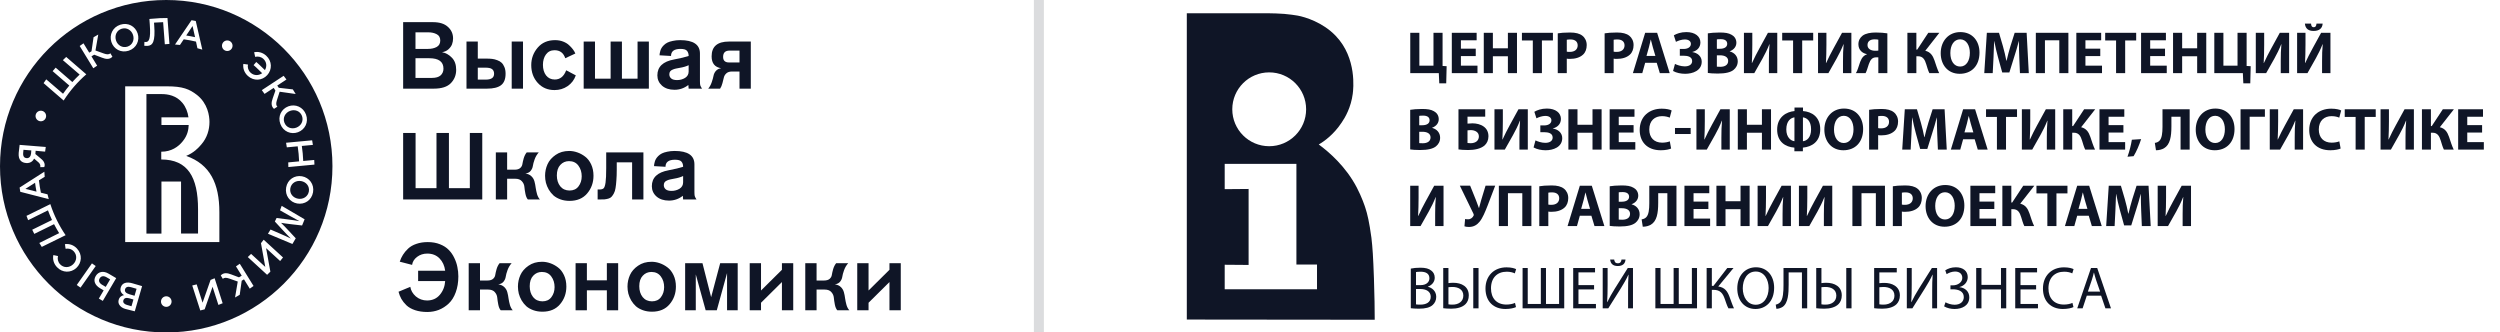 <?xml version="1.0" encoding="UTF-8"?> <svg xmlns="http://www.w3.org/2000/svg" width="376" height="50" viewBox="0 0 376 50" fill="none"> <path d="M18.808 43.51C18.911 43.156 19.241 43.057 19.699 43.19L20.539 43.434L20.235 44.48L19.444 44.251C18.916 44.097 18.715 43.832 18.808 43.51Z" fill="#0F1526"></path> <path d="M18.554 45.18C18.658 44.82 18.996 44.735 19.427 44.86L20.07 45.047L19.775 46.061L19.083 45.86C18.653 45.735 18.467 45.48 18.554 45.18Z" fill="#0F1526"></path> <path d="M15.38 42.842C14.925 42.575 14.778 42.231 14.985 41.879C15.213 41.493 15.59 41.445 16.035 41.707L16.564 42.017L15.899 43.148L15.38 42.842Z" fill="#0F1526"></path> <path d="M3.483 23.004C3.437 23.57 3.689 23.761 4 23.787C4.407 23.82 4.64 23.48 4.673 23.078L4.709 22.626L3.533 22.53L3.524 22.604C3.507 22.758 3.492 22.892 3.483 23.004Z" fill="#0F1526"></path> <path d="M5.488 28.823L3.825 28.407L5.273 27.485C5.301 27.71 5.333 27.934 5.369 28.157C5.404 28.379 5.445 28.601 5.488 28.823Z" fill="#0F1526"></path> <path d="M44.563 19.199C45.286 18.93 45.692 18.18 45.417 17.44C45.142 16.701 44.36 16.404 43.626 16.677C42.902 16.945 42.496 17.695 42.771 18.435C43.046 19.175 43.828 19.471 44.563 19.199Z" fill="#0F1526"></path> <path d="M46.451 28.799C46.314 29.576 45.585 30.018 44.825 29.884C44.053 29.748 43.528 29.096 43.666 28.319C43.802 27.542 44.532 27.1 45.292 27.234C46.063 27.37 46.588 28.022 46.451 28.799Z" fill="#0F1526"></path> <path d="M18.285 4.328C19.036 4.084 19.768 4.52 20.007 5.255C20.249 6 19.92 6.769 19.17 7.013C18.419 7.257 17.687 6.82 17.448 6.086C17.206 5.341 17.535 4.572 18.285 4.328Z" fill="#0F1526"></path> <path d="M28.006 5.339L28.96 3.916L29.338 5.589C29.117 5.54 28.895 5.494 28.673 5.453C28.452 5.411 28.229 5.373 28.006 5.339Z" fill="#0F1526"></path> <path d="M27.23 35.121H29.785V31.477C29.785 26.632 28.235 23.986 24.252 23.986V22.816C24.262 22.816 24.269 22.816 24.279 22.816C25.769 22.816 26.825 22.07 27.467 21.267C28.197 20.381 28.35 19.546 28.381 18.8H24.281V17.645H28.345C28.241 16.864 27.943 16.086 27.458 15.5C26.527 14.344 25.21 14.151 24.342 14.151L22.023 14.15V35.129H24.281V27.3H27.23V35.121Z" fill="#0F1526"></path> <path fill-rule="evenodd" clip-rule="evenodd" d="M0 25C0 11.193 11.193 0 25 0C38.807 0 50 11.193 50 25C50 38.807 38.807 50 25 50C11.193 50 0 38.807 0 25ZM18.816 46.453L20.27 46.822L21.371 43.031L19.878 42.597C19.027 42.35 18.359 42.552 18.162 43.234C18.008 43.763 18.244 44.109 18.647 44.391C18.321 44.456 17.988 44.625 17.855 45.083C17.777 45.35 17.804 45.583 17.924 45.801C18.079 46.082 18.38 46.326 18.816 46.453ZM16.342 41.163C15.55 40.696 14.797 40.833 14.391 41.523C13.985 42.213 14.28 42.9 15.047 43.352L15.591 43.671L14.865 44.904L15.462 45.255L17.477 41.831L16.342 41.163ZM13.83 39.612L11.545 42.862L12.111 43.261L14.396 40.01L13.83 39.612ZM6.785 22.807L5.36 22.678L5.32 23.165L6.253 23.947C6.717 24.338 6.804 24.806 6.653 25.13L6.051 25.142C6.132 24.926 6.006 24.61 5.82 24.447L5.128 23.85C4.988 24.169 4.613 24.577 3.934 24.521C3.25 24.466 2.724 24.072 2.812 22.991C2.821 22.878 2.915 22.009 2.953 21.788L6.883 22.104L6.785 22.807ZM11.103 37.814C10.763 37.447 10.304 37.323 9.866 37.416L9.764 36.72C10.399 36.627 11.073 36.838 11.581 37.386C12.41 38.282 12.309 39.535 11.481 40.303C10.66 41.062 9.387 41.065 8.558 40.17C8.063 39.635 7.899 38.973 8.024 38.362L8.722 38.51C8.615 38.931 8.707 39.387 9.036 39.742C9.572 40.321 10.409 40.297 10.983 39.765C11.55 39.241 11.639 38.393 11.103 37.814ZM2.949 28.208L3.051 28.847L7.333 29.948L7.147 29.227L6.154 28.981L6.152 28.981C6.088 28.675 6.031 28.366 5.981 28.058C5.932 27.75 5.889 27.438 5.855 27.127L5.856 27.126L6.722 26.591L6.67 25.826L2.949 28.208ZM7.821 33.088C7.599 32.613 7.396 32.129 7.213 31.636L4.228 33.114C4.144 32.898 4.063 32.681 3.985 32.462L7.571 30.7C8.112 32.361 8.882 33.928 9.868 35.373L6.282 37.134C6.155 36.938 6.032 36.742 5.913 36.543L8.895 35.063C8.621 34.623 8.366 34.173 8.13 33.714L5.154 35.177C5.048 34.969 4.945 34.761 4.846 34.55L7.821 33.088ZM43.371 15.99C44.419 15.601 45.597 16.084 46.023 17.227C46.447 18.372 45.877 19.492 44.818 19.885C43.769 20.274 42.591 19.792 42.166 18.648C41.741 17.504 42.312 16.384 43.371 15.99ZM47.081 28.922C47.293 27.72 46.52 26.707 45.419 26.513C44.307 26.317 43.248 26.994 43.036 28.196C42.824 29.398 43.596 30.41 44.697 30.605C45.81 30.801 46.869 30.123 47.081 28.922ZM41.644 15.086L42.059 13.795L44.47 14.137L44.042 13.444L41.923 13.204L41.701 12.866L43.082 11.96L42.661 11.401L39.378 13.557L39.788 14.123L41.16 13.222L41.423 13.623L41.014 14.8C40.796 15.398 40.742 15.977 41.213 16.374L41.721 16.041C41.501 15.852 41.501 15.54 41.644 15.086ZM35.757 42.344L34.477 41.894C34.027 41.739 33.716 41.732 33.521 41.946L33.201 41.429C33.611 40.969 34.188 41.039 34.78 41.273L35.946 41.713L36.354 41.461L35.49 40.064L36.066 39.669L38.134 43.009L37.564 43.415L36.695 42.011L36.351 42.223L36.055 44.335L35.351 44.744L35.757 42.344ZM42.566 38.723L42.133 39.259L40.021 37.318L40.664 40.858L40.174 41.331L37.267 38.661L37.766 38.187L39.898 40.145L39.25 36.572L39.658 36.053L42.566 38.723ZM32.847 45.86L33.488 45.609L32.28 41.85L31.669 42.099L30.466 45.526L29.581 42.77L28.913 42.936L30.12 46.693L30.78 46.525L31.97 43.129L32.847 45.86ZM42.183 35.167L42.242 35.193C42.702 35.393 43.241 35.627 43.706 35.863L43.714 35.846C43.34 35.508 41.337 33.316 41.337 33.316L41.597 32.788C41.597 32.788 44.498 33.136 44.994 33.255L44.999 33.243C44.541 32.996 43.985 32.693 43.511 32.425L42.116 31.631L42.366 30.957L45.814 32.982L45.434 33.912C45.434 33.912 42.743 33.619 42.298 33.518L42.29 33.535C42.627 33.827 44.481 35.841 44.481 35.841L43.979 36.695L40.299 35.153L40.689 34.521L42.183 35.167ZM45.615 24.212L47.259 24.058L47.293 24.756L43.369 25.124L43.351 24.424L44.971 24.273L44.986 24.271C44.972 23.892 44.947 23.512 44.912 23.136C44.877 22.759 44.831 22.381 44.774 22.007L44.758 22.008L43.137 22.16L43.026 21.469L46.947 21.102L47.059 21.793L45.403 21.948L45.393 21.949C45.449 22.323 45.495 22.702 45.53 23.078C45.565 23.454 45.59 23.834 45.605 24.213L45.615 24.212ZM40.035 8.374C39.496 7.883 38.832 7.726 38.223 7.857L38.377 8.554C38.797 8.442 39.254 8.531 39.612 8.856C40.114 9.312 40.171 9.995 39.843 10.546C39.549 10.246 39.246 9.953 38.936 9.671C38.806 9.554 38.675 9.437 38.543 9.323L38.138 9.793C38.265 9.903 38.393 10.017 38.519 10.13C38.829 10.413 39.133 10.707 39.426 11.008C38.91 11.389 38.208 11.399 37.703 10.941C37.333 10.604 37.205 10.146 37.293 9.708L36.597 9.611C36.509 10.247 36.726 10.92 37.28 11.423C38.183 12.243 39.435 12.131 40.195 11.295C40.947 10.468 40.938 9.194 40.035 8.374ZM18.098 3.715C16.937 4.092 16.406 5.249 16.752 6.313C17.101 7.387 18.196 8.003 19.357 7.626C20.518 7.249 21.049 6.092 20.703 5.028C20.354 3.954 19.258 3.337 18.098 3.715ZM15.635 8.052L14.358 7.595L14.778 5.197L14.071 5.602L13.763 7.712L13.419 7.923L12.557 6.513L11.985 6.916L14.033 10.267L14.612 9.876L13.756 8.475L14.165 8.225L15.329 8.671C15.919 8.909 16.496 8.982 16.908 8.524L16.592 8.006C16.396 8.219 16.084 8.21 15.635 8.052ZM10.879 12.341C11.23 11.951 11.596 11.575 11.978 11.215L9.452 9.044C9.618 8.882 9.786 8.723 9.958 8.566L12.98 11.179C11.662 12.325 10.52 13.646 9.575 15.118L6.553 12.504C6.684 12.312 6.817 12.121 6.953 11.933L9.48 14.101C9.777 13.677 10.092 13.267 10.423 12.87L7.915 10.701C8.064 10.523 8.216 10.347 8.371 10.173L10.879 12.341ZM29.443 3.158L28.807 3.038L26.323 6.695L27.066 6.764L27.632 5.913L27.633 5.912C27.942 5.955 28.253 6.005 28.559 6.062C28.866 6.12 29.174 6.186 29.479 6.258L29.479 6.26L29.69 7.255L30.427 7.465L29.443 3.158ZM22.566 2.843L24.061 2.73C24.437 2.714 24.813 2.706 25.188 2.709L25.484 6.606L24.788 6.659L24.535 3.335C24.143 3.343 23.751 3.363 23.361 3.392C23.308 3.396 23.254 3.401 23.2 3.406L23.162 3.409L23.192 3.786C23.383 6.305 22.963 6.843 22.182 6.903C22.03 6.915 21.806 6.897 21.697 6.877L21.721 6.3C21.773 6.314 21.865 6.324 21.95 6.317C22.352 6.286 22.706 6.003 22.526 3.632L22.466 2.855L22.566 2.843ZM25.805 45.356C25.805 44.917 25.449 44.561 25.01 44.561C24.57 44.561 24.214 44.917 24.214 45.356C24.214 45.795 24.57 46.151 25.01 46.151C25.449 46.151 25.805 45.795 25.805 45.356ZM6.88 17.742C6.716 18.15 6.253 18.348 5.845 18.184C5.438 18.02 5.24 17.557 5.404 17.149C5.567 16.742 6.031 16.544 6.438 16.708C6.846 16.872 7.043 17.335 6.88 17.742ZM33.471 6.518C33.273 6.91 33.43 7.388 33.822 7.586C34.214 7.784 34.692 7.627 34.891 7.235C35.089 6.843 34.931 6.365 34.539 6.167C34.147 5.968 33.669 6.126 33.471 6.518ZM28.003 23.447C31.605 24.719 32.993 27.612 32.993 31.914V36.411H18.828V12.981H23.791C23.837 12.981 23.873 12.982 23.91 12.983H25.113C27.49 12.983 28.484 13.402 29.61 14.269C31.246 15.553 31.504 17.415 31.504 18.348C31.504 19.504 31.15 20.725 30.284 21.72C29.83 22.264 29.139 22.98 28.003 23.447Z" fill="#0F1526"></path> <path d="M60.633 3.332H65.11C66.102 3.332 66.853 3.568 67.362 4.04C67.882 4.503 68.142 5.084 68.142 5.782C68.142 6.085 68.09 6.378 67.986 6.661C67.882 6.935 67.698 7.19 67.433 7.426C67.178 7.652 66.862 7.794 66.484 7.851C67.041 7.955 67.532 8.229 67.957 8.672C68.392 9.107 68.609 9.716 68.609 10.5C68.609 11.293 68.34 11.964 67.802 12.512C67.273 13.059 66.418 13.333 65.237 13.333H60.633V3.332ZM62.489 4.862V7.355H64.373C64.874 7.355 65.304 7.261 65.662 7.072C66.031 6.873 66.215 6.548 66.215 6.094C66.215 5.641 66.036 5.324 65.677 5.145C65.327 4.956 64.912 4.862 64.43 4.862H62.489ZM62.489 8.758V11.718H64.954C65.549 11.718 65.988 11.591 66.272 11.336C66.555 11.071 66.697 10.736 66.697 10.33C66.697 9.282 65.988 8.758 64.572 8.758H62.489Z" fill="#0F1526"></path> <path d="M71.86 6.25V8.814H73.178C73.489 8.814 73.768 8.828 74.013 8.857C74.269 8.885 74.528 8.951 74.793 9.055C75.057 9.149 75.274 9.277 75.444 9.438C75.614 9.598 75.756 9.82 75.869 10.103C75.983 10.377 76.039 10.708 76.039 11.095C76.039 11.898 75.808 12.474 75.345 12.823C74.892 13.163 74.193 13.333 73.249 13.333H70.16V6.25H71.86ZM71.86 10.174V11.973H73.064C73.895 11.973 74.311 11.681 74.311 11.095C74.311 10.783 74.212 10.552 74.013 10.401C73.825 10.25 73.485 10.174 72.993 10.174H71.86ZM76.96 6.25H78.66V13.333H76.96V6.25Z" fill="#0F1526"></path> <path d="M85.156 10.571L86.601 11.336C86.356 12.025 85.94 12.568 85.354 12.965C84.778 13.352 84.127 13.546 83.399 13.546C82.37 13.546 81.529 13.187 80.878 12.469C80.226 11.751 79.9 10.859 79.9 9.792C79.9 8.8 80.221 7.926 80.864 7.171C81.506 6.415 82.379 6.037 83.484 6.037C83.919 6.037 84.32 6.108 84.689 6.25C85.057 6.392 85.359 6.576 85.595 6.803C85.841 7.029 86.039 7.246 86.19 7.454C86.341 7.652 86.455 7.851 86.53 8.049L85.014 8.758C84.75 7.955 84.212 7.553 83.399 7.553C82.852 7.553 82.422 7.766 82.11 8.191C81.808 8.606 81.657 9.126 81.657 9.749C81.657 10.391 81.813 10.92 82.124 11.336C82.445 11.751 82.885 11.959 83.442 11.959C84.235 11.959 84.807 11.496 85.156 10.571Z" fill="#0F1526"></path> <path d="M93.537 6.25V11.832H95.889V6.25H97.589V13.333H87.785V6.25H89.486V11.832H91.837V6.25H93.537Z" fill="#0F1526"></path> <path d="M105.583 13.333H103.572L103.529 12.781C102.915 13.262 102.221 13.503 101.447 13.503C100.663 13.503 100.035 13.296 99.562 12.88C99.1 12.464 98.868 11.95 98.868 11.336C98.868 10.042 99.709 9.244 101.39 8.942C102.344 8.762 103.071 8.588 103.572 8.418C103.572 8.087 103.487 7.827 103.317 7.638C103.156 7.449 102.835 7.355 102.353 7.355C101.399 7.355 100.922 7.709 100.922 8.418L99.194 8.318C99.204 8.205 99.213 8.111 99.222 8.035C99.232 7.959 99.26 7.837 99.307 7.667C99.355 7.497 99.416 7.35 99.492 7.228C99.567 7.095 99.68 6.954 99.832 6.803C99.992 6.642 100.176 6.51 100.384 6.406C100.592 6.302 100.861 6.217 101.192 6.151C101.522 6.075 101.89 6.037 102.297 6.037C104.28 6.037 105.272 6.708 105.272 8.049V12.186C105.272 12.46 105.286 12.668 105.314 12.809C105.352 12.941 105.442 13.116 105.583 13.333ZM103.572 10.755V9.806C103.203 9.985 102.755 10.117 102.226 10.203C101.99 10.24 101.796 10.278 101.645 10.316C101.494 10.344 101.333 10.396 101.163 10.472C100.993 10.538 100.866 10.632 100.781 10.755C100.705 10.868 100.667 11.01 100.667 11.18C100.667 11.435 100.762 11.643 100.951 11.803C101.14 11.964 101.432 12.044 101.829 12.044C102.273 12.044 102.674 11.936 103.033 11.718C103.392 11.492 103.572 11.171 103.572 10.755Z" fill="#0F1526"></path> <path d="M112.921 6.25V13.333H111.221V10.755H110.102C109.734 10.755 109.451 10.845 109.252 11.024C109.054 11.204 108.926 11.411 108.87 11.648C108.823 11.874 108.752 12.158 108.657 12.498C108.572 12.838 108.454 13.116 108.303 13.333H106.518C106.745 13.059 106.919 12.738 107.042 12.37C107.174 11.992 107.264 11.671 107.311 11.407C107.359 11.142 107.472 10.901 107.651 10.684C107.84 10.457 108.109 10.316 108.459 10.259C107.505 10.108 107.028 9.513 107.028 8.474C107.028 6.991 107.897 6.25 109.635 6.25H112.921ZM111.221 9.395V7.61H109.72C109.078 7.61 108.756 7.926 108.756 8.559C108.756 9.116 109.054 9.395 109.649 9.395H111.221Z" fill="#0F1526"></path> <path d="M60.633 19.998H62.503V28.3H65.648V19.998H67.518V28.3H70.663V19.998H72.533V30H60.633V19.998Z" fill="#0F1526"></path> <path d="M74.573 22.917H76.273V25.523H77.378C77.766 25.523 78.054 25.438 78.243 25.268C78.431 25.098 78.54 24.9 78.568 24.673C78.606 24.437 78.672 24.149 78.767 23.809C78.871 23.46 79.022 23.162 79.22 22.917H81.033C80.76 23.219 80.552 23.568 80.41 23.965C80.268 24.362 80.179 24.692 80.141 24.957C80.103 25.221 79.995 25.467 79.815 25.693C79.645 25.911 79.381 26.047 79.022 26.104C79.4 26.151 79.697 26.284 79.914 26.501C80.141 26.709 80.297 26.968 80.382 27.28C80.467 27.592 80.528 27.908 80.566 28.229C80.613 28.55 80.684 28.881 80.778 29.221C80.882 29.551 81.024 29.811 81.203 30H79.39C79.22 29.811 79.097 29.523 79.022 29.136C78.946 28.749 78.894 28.399 78.866 28.087C78.838 27.776 78.71 27.497 78.483 27.252C78.266 27.006 77.936 26.883 77.492 26.883H76.273V30H74.573V22.917Z" fill="#0F1526"></path> <path d="M89.261 26.43C89.261 27.459 88.944 28.347 88.312 29.093C87.679 29.839 86.796 30.212 85.662 30.212C85.162 30.212 84.704 30.137 84.288 29.986C83.873 29.835 83.523 29.636 83.24 29.391C82.966 29.136 82.73 28.843 82.532 28.512C82.343 28.182 82.201 27.842 82.107 27.492C82.022 27.143 81.979 26.789 81.979 26.43C81.979 25.826 82.102 25.249 82.347 24.702C82.593 24.154 82.999 23.686 83.566 23.299C84.132 22.902 84.812 22.704 85.606 22.704C86.012 22.704 86.418 22.775 86.824 22.917C87.24 23.058 87.632 23.271 88 23.554C88.368 23.828 88.671 24.215 88.907 24.716C89.143 25.216 89.261 25.788 89.261 26.43ZM83.75 26.387C83.75 27.039 83.92 27.582 84.26 28.017C84.609 28.442 85.077 28.654 85.662 28.654C86.248 28.654 86.697 28.446 87.008 28.031C87.329 27.606 87.49 27.101 87.49 26.515C87.49 25.892 87.325 25.358 86.994 24.914C86.664 24.461 86.191 24.234 85.577 24.234C85.058 24.234 84.624 24.423 84.274 24.801C83.925 25.169 83.75 25.698 83.75 26.387Z" fill="#0F1526"></path> <path d="M96.769 30H95.069V24.418H92.76V25.509C92.76 26.133 92.741 26.671 92.703 27.124C92.675 27.568 92.633 27.955 92.576 28.286C92.529 28.607 92.444 28.876 92.321 29.093C92.208 29.301 92.094 29.466 91.981 29.589C91.877 29.712 91.716 29.806 91.499 29.872C91.291 29.929 91.093 29.967 90.904 29.986C90.725 29.995 90.479 30 90.168 30H89.884V28.498H90.168C90.46 28.498 90.668 28.437 90.791 28.314C90.914 28.191 91.008 27.908 91.074 27.464C91.14 27.011 91.173 26.288 91.173 25.297V22.917H96.769V30Z" fill="#0F1526"></path> <path d="M104.753 30H102.741L102.699 29.448C102.085 29.929 101.391 30.17 100.616 30.17C99.833 30.17 99.204 29.962 98.732 29.547C98.269 29.131 98.038 28.616 98.038 28.003C98.038 26.709 98.879 25.911 100.56 25.608C101.514 25.429 102.241 25.254 102.741 25.084C102.741 24.754 102.656 24.494 102.486 24.305C102.326 24.116 102.005 24.022 101.523 24.022C100.569 24.022 100.092 24.376 100.092 25.084L98.364 24.985C98.373 24.872 98.383 24.777 98.392 24.702C98.402 24.626 98.43 24.503 98.477 24.333C98.525 24.163 98.586 24.017 98.662 23.894C98.737 23.762 98.85 23.62 99.001 23.469C99.162 23.309 99.346 23.176 99.554 23.073C99.762 22.969 100.031 22.884 100.361 22.817C100.692 22.742 101.06 22.704 101.466 22.704C103.45 22.704 104.441 23.375 104.441 24.716V28.852C104.441 29.126 104.456 29.334 104.484 29.476C104.522 29.608 104.611 29.783 104.753 30ZM102.741 27.422V26.473C102.373 26.652 101.925 26.784 101.396 26.869C101.16 26.907 100.966 26.945 100.815 26.983C100.664 27.011 100.503 27.063 100.333 27.138C100.163 27.204 100.036 27.299 99.951 27.422C99.875 27.535 99.837 27.677 99.837 27.847C99.837 28.102 99.932 28.309 100.121 28.47C100.31 28.631 100.602 28.711 100.999 28.711C101.443 28.711 101.844 28.602 102.203 28.385C102.562 28.158 102.741 27.837 102.741 27.422Z" fill="#0F1526"></path> <path d="M59.939 43.876L61.71 43.139C61.795 43.687 62.074 44.169 62.546 44.584C63.028 44.99 63.594 45.193 64.246 45.193C65.049 45.184 65.686 44.896 66.158 44.329C66.64 43.753 66.904 43.068 66.952 42.275H62.886V40.717H66.952C66.857 39.961 66.574 39.343 66.102 38.861C65.629 38.379 65.016 38.138 64.26 38.138C63.675 38.138 63.164 38.304 62.73 38.634C62.296 38.965 62.045 39.366 61.979 39.838L60.123 39.357C60.246 38.979 60.407 38.634 60.605 38.322C60.803 38.001 61.063 37.69 61.384 37.388C61.705 37.085 62.116 36.849 62.617 36.679C63.127 36.5 63.698 36.41 64.331 36.41C65.02 36.41 65.634 36.519 66.172 36.736C66.72 36.953 67.159 37.236 67.49 37.586C67.83 37.926 68.109 38.327 68.326 38.79C68.552 39.253 68.708 39.716 68.793 40.178C68.888 40.632 68.935 41.094 68.935 41.567C68.935 42.464 68.803 43.267 68.538 43.975C68.283 44.674 67.929 45.236 67.476 45.661C67.032 46.076 66.536 46.393 65.988 46.61C65.45 46.818 64.874 46.922 64.26 46.922C63.58 46.922 62.971 46.832 62.432 46.653C61.894 46.473 61.46 46.227 61.129 45.916C60.808 45.604 60.553 45.283 60.364 44.953C60.175 44.612 60.034 44.254 59.939 43.876Z" fill="#0F1526"></path> <path d="M70.492 39.583H72.192V42.19H73.297C73.684 42.19 73.972 42.105 74.161 41.935C74.35 41.765 74.459 41.567 74.487 41.34C74.525 41.104 74.591 40.816 74.686 40.476C74.789 40.126 74.941 39.829 75.139 39.583H76.952C76.678 39.886 76.471 40.235 76.329 40.632C76.187 41.028 76.097 41.359 76.06 41.623C76.022 41.888 75.913 42.133 75.734 42.36C75.564 42.577 75.299 42.714 74.941 42.771C75.318 42.818 75.616 42.95 75.833 43.167C76.06 43.375 76.216 43.635 76.3 43.947C76.385 44.258 76.447 44.575 76.485 44.896C76.532 45.217 76.603 45.547 76.697 45.888C76.801 46.218 76.943 46.478 77.122 46.667H75.309C75.139 46.478 75.016 46.19 74.941 45.803C74.865 45.415 74.813 45.066 74.785 44.754C74.756 44.443 74.629 44.164 74.402 43.918C74.185 43.673 73.854 43.55 73.41 43.55H72.192V46.667H70.492V39.583Z" fill="#0F1526"></path> <path d="M85.18 43.097C85.18 44.126 84.863 45.014 84.23 45.76C83.598 46.506 82.715 46.879 81.581 46.879C81.081 46.879 80.623 46.804 80.207 46.653C79.791 46.501 79.442 46.303 79.159 46.057C78.885 45.803 78.649 45.51 78.45 45.179C78.261 44.849 78.12 44.509 78.025 44.159C77.94 43.81 77.898 43.456 77.898 43.097C77.898 42.492 78.021 41.916 78.266 41.368C78.512 40.821 78.918 40.353 79.485 39.966C80.051 39.569 80.731 39.371 81.525 39.371C81.931 39.371 82.337 39.442 82.743 39.583C83.159 39.725 83.55 39.938 83.919 40.221C84.287 40.495 84.589 40.882 84.825 41.383C85.061 41.883 85.18 42.454 85.18 43.097ZM79.669 43.054C79.669 43.706 79.839 44.249 80.179 44.683C80.528 45.108 80.996 45.321 81.581 45.321C82.167 45.321 82.615 45.113 82.927 44.697C83.248 44.273 83.409 43.767 83.409 43.182C83.409 42.558 83.243 42.025 82.913 41.581C82.582 41.127 82.11 40.901 81.496 40.901C80.977 40.901 80.542 41.09 80.193 41.468C79.844 41.836 79.669 42.365 79.669 43.054Z" fill="#0F1526"></path> <path d="M86.568 39.583H88.268V42.162H91.271V39.583H92.971V46.667H91.271V43.663H88.268V46.667H86.568V39.583Z" fill="#0F1526"></path> <path d="M101.657 43.097C101.657 44.126 101.34 45.014 100.707 45.76C100.075 46.506 99.192 46.879 98.058 46.879C97.558 46.879 97.1 46.804 96.684 46.653C96.269 46.501 95.919 46.303 95.636 46.057C95.362 45.803 95.126 45.51 94.927 45.179C94.739 44.849 94.597 44.509 94.502 44.159C94.417 43.81 94.375 43.456 94.375 43.097C94.375 42.492 94.498 41.916 94.743 41.368C94.989 40.821 95.395 40.353 95.962 39.966C96.528 39.569 97.208 39.371 98.002 39.371C98.408 39.371 98.814 39.442 99.22 39.583C99.635 39.725 100.027 39.938 100.396 40.221C100.764 40.495 101.066 40.882 101.302 41.383C101.539 41.883 101.657 42.454 101.657 43.097ZM96.146 43.054C96.146 43.706 96.316 44.249 96.656 44.683C97.005 45.108 97.473 45.321 98.058 45.321C98.644 45.321 99.092 45.113 99.404 44.697C99.725 44.273 99.886 43.767 99.886 43.182C99.886 42.558 99.721 42.025 99.39 41.581C99.059 41.127 98.587 40.901 97.973 40.901C97.454 40.901 97.019 41.09 96.67 41.468C96.32 41.836 96.146 42.365 96.146 43.054Z" fill="#0F1526"></path> <path d="M103.045 39.583H105.652L106.955 44.697L108.315 39.583H110.95V46.667H109.349V41.071L107.805 46.667H106.133L104.646 41.269V46.667H103.045V39.583Z" fill="#0F1526"></path> <path d="M119.302 39.583V46.667H117.602V42.417L114.457 45.533V46.667H112.757V39.583H114.457V43.692L117.602 40.575V39.583H119.302Z" fill="#0F1526"></path> <path d="M121.113 39.583H122.813V42.19H123.918C124.305 42.19 124.593 42.105 124.782 41.935C124.971 41.765 125.08 41.567 125.108 41.34C125.146 41.104 125.212 40.816 125.306 40.476C125.41 40.126 125.561 39.829 125.76 39.583H127.573C127.299 39.886 127.091 40.235 126.95 40.632C126.808 41.028 126.718 41.359 126.681 41.623C126.643 41.888 126.534 42.133 126.355 42.36C126.185 42.577 125.92 42.714 125.561 42.771C125.939 42.818 126.237 42.95 126.454 43.167C126.681 43.375 126.836 43.635 126.921 43.947C127.006 44.258 127.068 44.575 127.106 44.896C127.153 45.217 127.224 45.547 127.318 45.888C127.422 46.218 127.564 46.478 127.743 46.667H125.93C125.76 46.478 125.637 46.19 125.561 45.803C125.486 45.415 125.434 45.066 125.406 44.754C125.377 44.443 125.25 44.164 125.023 43.918C124.806 43.673 124.475 43.55 124.031 43.55H122.813V46.667H121.113V39.583Z" fill="#0F1526"></path> <path d="M135.475 39.583V46.667H133.775V42.417L130.63 45.533V46.667H128.93V39.583H130.63V43.692L133.775 40.575V39.583H135.475Z" fill="#0F1526"></path> <line opacity="0.15" x1="156.25" y1="50" x2="156.25" stroke="#0F1526" stroke-width="1.5"></line> <path fill-rule="evenodd" clip-rule="evenodd" d="M192.635 48.075L192.627 48.075C187.914 48.068 183.202 48.06 178.496 48.06V2H190.976C191.502 2 192.233 2.029 193.139 2.088C194.002 2.16 194.688 2.271 195.02 2.325C195.092 2.336 195.148 2.345 195.184 2.351C196.266 2.555 198.955 3.344 200.913 5.419C204.098 8.751 203.543 13.427 203.455 14.1C203.192 16.145 202.316 17.665 201.79 18.425C200.591 20.237 199.159 21.26 198.341 21.728C199.89 22.867 202.403 25.03 204.069 28.216C204.8 29.619 205.267 30.992 205.355 31.285C205.647 32.161 205.94 33.389 206.261 35.756C206.436 37.247 206.524 38.591 206.641 41.864C206.729 44.465 206.758 46.628 206.758 48.09C202.055 48.09 197.345 48.082 192.635 48.075ZM190.888 21.991C193.955 21.991 196.441 19.505 196.441 16.438C196.441 13.371 193.955 10.885 190.888 10.885C187.821 10.885 185.335 13.371 185.335 16.438C185.335 19.505 187.821 21.991 190.888 21.991ZM194.98 24.65H184.195V28.45L187.79 28.42V39.848L184.195 39.819V43.501H198.078V39.789H194.98V24.65Z" fill="#0F1526"></path> <path d="M212.103 4.934V11H216.396L216.468 12.53H217.512L217.575 9.956L216.963 9.92V4.934H215.595V9.875H213.471V4.934H212.103Z" fill="#0F1526"></path> <path d="M221.952 7.319H219.72V6.059H222.087V4.934H218.352V11H222.213V9.875H219.72V8.435H221.952V7.319Z" fill="#0F1526"></path> <path d="M223.16 4.934V11H224.528V8.462H226.787V11H228.155V4.934H226.787V7.265H224.528V4.934H223.16Z" fill="#0F1526"></path> <path d="M230.535 11H231.903V6.086H233.559V4.934H228.897V6.086H230.535V11Z" fill="#0F1526"></path> <path d="M234.286 11H235.645V8.822C235.771 8.849 235.933 8.858 236.113 8.858C236.923 8.858 237.616 8.651 238.084 8.219C238.453 7.886 238.642 7.373 238.642 6.779C238.642 6.185 238.39 5.681 237.994 5.375C237.589 5.051 236.986 4.889 236.14 4.889C235.303 4.889 234.709 4.943 234.286 5.015V11ZM235.645 5.978C235.744 5.951 235.933 5.933 236.203 5.933C236.896 5.933 237.283 6.266 237.283 6.824C237.283 7.436 236.833 7.805 236.104 7.805C235.897 7.805 235.762 7.796 235.645 7.769V5.978Z" fill="#0F1526"></path> <path d="M241.335 11H242.694V8.822C242.82 8.849 242.982 8.858 243.162 8.858C243.972 8.858 244.665 8.651 245.133 8.219C245.502 7.886 245.691 7.373 245.691 6.779C245.691 6.185 245.439 5.681 245.043 5.375C244.638 5.051 244.035 4.889 243.189 4.889C242.352 4.889 241.758 4.943 241.335 5.015V11ZM242.694 5.978C242.793 5.951 242.982 5.933 243.252 5.933C243.945 5.933 244.332 6.266 244.332 6.824C244.332 7.436 243.882 7.805 243.153 7.805C242.946 7.805 242.811 7.796 242.694 7.769V5.978Z" fill="#0F1526"></path> <path d="M249.17 9.443L249.638 11H251.123L249.233 4.934H247.433L245.588 11H247.001L247.433 9.443H249.17ZM247.631 8.417L247.991 7.13C248.09 6.779 248.18 6.32 248.27 5.96H248.288C248.378 6.32 248.486 6.77 248.594 7.13L248.972 8.417H247.631Z" fill="#0F1526"></path> <path d="M252.06 6.293C252.402 6.122 252.924 5.933 253.392 5.933C253.977 5.933 254.31 6.203 254.31 6.599C254.31 7.085 253.842 7.364 253.221 7.364H252.645V8.381H253.221C253.797 8.381 254.499 8.516 254.499 9.182C254.499 9.686 254.076 9.983 253.383 9.983C252.816 9.983 252.186 9.758 251.916 9.614L251.628 10.676C252.132 10.964 252.816 11.099 253.446 11.099C254.58 11.099 255.939 10.631 255.939 9.272C255.939 8.462 255.282 7.94 254.526 7.832V7.814C255.228 7.643 255.741 7.148 255.741 6.383C255.741 5.492 254.958 4.826 253.635 4.826C252.789 4.826 252.159 5.069 251.745 5.312L252.06 6.293Z" fill="#0F1526"></path> <path d="M256.857 10.973C257.163 11.018 257.667 11.063 258.342 11.063C259.548 11.063 260.286 10.865 260.727 10.514C261.105 10.208 261.357 9.776 261.357 9.218C261.357 8.444 260.844 7.913 260.151 7.733V7.715C260.835 7.454 261.15 6.959 261.15 6.428C261.15 5.87 260.853 5.456 260.43 5.231C259.98 4.97 259.467 4.889 258.63 4.889C257.937 4.889 257.217 4.952 256.857 5.015V10.973ZM258.216 5.924C258.324 5.906 258.495 5.888 258.801 5.888C259.422 5.888 259.773 6.131 259.773 6.59C259.773 7.04 259.395 7.337 258.666 7.337H258.216V5.924ZM258.216 8.318H258.684C259.368 8.318 259.917 8.561 259.917 9.164C259.917 9.803 259.368 10.046 258.747 10.046C258.513 10.046 258.351 10.046 258.216 10.028V8.318Z" fill="#0F1526"></path> <path d="M262.288 4.934V11H263.845L265.078 8.813C265.438 8.174 265.834 7.373 266.113 6.653H266.14C266.059 7.445 266.041 8.273 266.041 9.209V11H267.301V4.934H265.897L264.592 7.319C264.232 7.967 263.827 8.768 263.503 9.479H263.476C263.521 8.669 263.548 7.706 263.548 6.734V4.934H262.288Z" fill="#0F1526"></path> <path d="M269.681 11H271.049V6.086H272.705V4.934H268.043V6.086H269.681V11Z" fill="#0F1526"></path> <path d="M273.433 4.934V11H274.99L276.223 8.813C276.583 8.174 276.979 7.373 277.258 6.653H277.285C277.204 7.445 277.186 8.273 277.186 9.209V11H278.446V4.934H277.042L275.737 7.319C275.377 7.967 274.972 8.768 274.648 9.479H274.621C274.666 8.669 274.693 7.706 274.693 6.734V4.934H273.433Z" fill="#0F1526"></path> <path d="M280.583 11C280.682 10.811 280.736 10.667 280.799 10.487C280.979 9.992 281.132 9.218 281.519 8.858C281.681 8.705 281.897 8.624 282.167 8.624H282.5V11H283.859V5.015C283.418 4.943 282.788 4.889 282.122 4.889C281.33 4.889 280.601 5.015 280.133 5.366C279.755 5.654 279.503 6.095 279.503 6.653C279.503 7.535 280.106 8.012 280.781 8.138V8.165C280.583 8.237 280.412 8.345 280.277 8.471C279.818 8.912 279.674 9.632 279.431 10.325C279.35 10.568 279.251 10.802 279.125 11H280.583ZM282.5 7.607C282.374 7.634 282.185 7.634 282.014 7.634C281.384 7.634 280.871 7.337 280.871 6.779C280.871 6.158 281.348 5.915 281.942 5.915C282.221 5.915 282.401 5.942 282.5 5.969V7.607Z" fill="#0F1526"></path> <path d="M286.872 4.934V11H288.222V8.462H288.483C289.221 8.462 289.5 8.984 289.707 9.668C289.851 10.118 289.968 10.586 290.175 11H291.651C291.363 10.397 291.165 9.74 290.949 9.092C290.697 8.363 290.346 7.823 289.563 7.634L291.678 4.934H290.013L288.348 7.463H288.222V4.934H286.872Z" fill="#0F1526"></path> <path d="M294.835 4.826C293.053 4.826 291.883 6.185 291.883 8.003C291.883 9.74 292.945 11.099 294.736 11.099C296.518 11.099 297.715 9.902 297.715 7.904C297.715 6.221 296.698 4.826 294.835 4.826ZM294.808 5.915C295.753 5.915 296.266 6.851 296.266 7.949C296.266 9.128 295.735 10.01 294.808 10.01C293.89 10.01 293.332 9.173 293.332 7.976C293.332 6.797 293.872 5.915 294.808 5.915Z" fill="#0F1526"></path> <path d="M303.799 11H305.131L304.807 4.934H303.007L302.368 6.95C302.161 7.625 301.954 8.426 301.792 9.128H301.756C301.621 8.417 301.441 7.661 301.243 6.959L300.649 4.934H298.822L298.435 11H299.704L299.821 8.696C299.857 7.94 299.893 7.004 299.92 6.185H299.938C300.091 6.977 300.289 7.841 300.487 8.561L301.135 10.901H302.206L302.944 8.534C303.178 7.823 303.43 6.959 303.628 6.185H303.646C303.646 7.067 303.673 7.949 303.7 8.678L303.799 11Z" fill="#0F1526"></path> <path d="M306.19 4.934V11H307.558V6.059H309.718V11H311.086V4.934H306.19Z" fill="#0F1526"></path> <path d="M315.881 7.319H313.649V6.059H316.016V4.934H312.281V11H316.142V9.875H313.649V8.435H315.881V7.319Z" fill="#0F1526"></path> <path d="M318.258 11H319.626V6.086H321.282V4.934H316.62V6.086H318.258V11Z" fill="#0F1526"></path> <path d="M325.619 7.319H323.387V6.059H325.754V4.934H322.019V11H325.88V9.875H323.387V8.435H325.619V7.319Z" fill="#0F1526"></path> <path d="M326.827 4.934V11H328.195V8.462H330.454V11H331.822V4.934H330.454V7.265H328.195V4.934H326.827Z" fill="#0F1526"></path> <path d="M333.032 4.934V11H337.325L337.397 12.53H338.441L338.504 9.956L337.892 9.92V4.934H336.524V9.875H334.4V4.934H333.032Z" fill="#0F1526"></path> <path d="M339.272 4.934V11H340.829L342.062 8.813C342.422 8.174 342.818 7.373 343.097 6.653H343.124C343.043 7.445 343.025 8.273 343.025 9.209V11H344.285V4.934H342.881L341.576 7.319C341.216 7.967 340.811 8.768 340.487 9.479H340.46C340.505 8.669 340.532 7.706 340.532 6.734V4.934H339.272Z" fill="#0F1526"></path> <path d="M345.486 4.934V11H347.043L348.276 8.813C348.636 8.174 349.032 7.373 349.311 6.653H349.338C349.257 7.445 349.239 8.273 349.239 9.209V11H350.499V4.934H349.095L347.79 7.319C347.43 7.967 347.025 8.768 346.701 9.479H346.674C346.719 8.669 346.746 7.706 346.746 6.734V4.934H345.486ZM346.656 3.548C346.728 4.304 347.178 4.655 347.961 4.655C348.762 4.655 349.275 4.313 349.329 3.548H348.402C348.375 3.899 348.258 4.097 347.988 4.097C347.7 4.097 347.601 3.899 347.583 3.548H346.656Z" fill="#0F1526"></path> <path d="M212.094 22.473C212.4 22.518 212.904 22.563 213.579 22.563C214.785 22.563 215.523 22.365 215.964 22.014C216.342 21.708 216.594 21.276 216.594 20.718C216.594 19.944 216.081 19.413 215.388 19.233V19.215C216.072 18.954 216.387 18.459 216.387 17.928C216.387 17.37 216.09 16.956 215.667 16.731C215.217 16.47 214.704 16.389 213.867 16.389C213.174 16.389 212.454 16.452 212.094 16.515V22.473ZM213.453 17.424C213.561 17.406 213.732 17.388 214.038 17.388C214.659 17.388 215.01 17.631 215.01 18.09C215.01 18.54 214.632 18.837 213.903 18.837H213.453V17.424ZM213.453 19.818H213.921C214.605 19.818 215.154 20.061 215.154 20.664C215.154 21.303 214.605 21.546 213.984 21.546C213.75 21.546 213.588 21.546 213.453 21.528V19.818Z" fill="#0F1526"></path> <path d="M219.354 16.434V22.473C219.66 22.518 220.146 22.563 220.821 22.563C221.748 22.563 222.702 22.383 223.287 21.87C223.638 21.546 223.863 21.087 223.863 20.502C223.863 19.827 223.584 19.35 223.161 19.044C222.702 18.702 222.063 18.549 221.451 18.549C221.217 18.549 220.92 18.567 220.713 18.594V17.55H223.377V16.434H219.354ZM220.713 19.602C220.875 19.584 221.037 19.566 221.19 19.566C221.514 19.566 221.856 19.647 222.099 19.836C222.297 19.989 222.423 20.214 222.423 20.52C222.423 20.817 222.306 21.06 222.126 21.231C221.901 21.429 221.568 21.537 221.235 21.537C221.046 21.537 220.866 21.528 220.713 21.501V19.602Z" fill="#0F1526"></path> <path d="M224.768 16.434V22.5H226.325L227.558 20.313C227.918 19.674 228.314 18.873 228.593 18.153H228.62C228.539 18.945 228.521 19.773 228.521 20.709V22.5H229.781V16.434H228.377L227.072 18.819C226.712 19.467 226.307 20.268 225.983 20.979H225.956C226.001 20.169 226.028 19.206 226.028 18.234V16.434H224.768Z" fill="#0F1526"></path> <path d="M231.081 17.793C231.423 17.622 231.945 17.433 232.413 17.433C232.998 17.433 233.331 17.703 233.331 18.099C233.331 18.585 232.863 18.864 232.242 18.864H231.666V19.881H232.242C232.818 19.881 233.52 20.016 233.52 20.682C233.52 21.186 233.097 21.483 232.404 21.483C231.837 21.483 231.207 21.258 230.937 21.114L230.649 22.176C231.153 22.464 231.837 22.599 232.467 22.599C233.601 22.599 234.96 22.131 234.96 20.772C234.96 19.962 234.303 19.44 233.547 19.332V19.314C234.249 19.143 234.762 18.648 234.762 17.883C234.762 16.992 233.979 16.326 232.656 16.326C231.81 16.326 231.18 16.569 230.766 16.812L231.081 17.793Z" fill="#0F1526"></path> <path d="M235.886 16.434V22.5H237.254V19.962H239.513V22.5H240.881V16.434H239.513V18.765H237.254V16.434H235.886Z" fill="#0F1526"></path> <path d="M245.691 18.819H243.459V17.559H245.826V16.434H242.091V22.5H245.952V21.375H243.459V19.935H245.691V18.819Z" fill="#0F1526"></path> <path d="M251.138 21.258C250.859 21.375 250.409 21.456 249.986 21.456C248.771 21.456 248.051 20.691 248.051 19.476C248.051 18.126 248.897 17.469 249.977 17.469C250.472 17.469 250.859 17.577 251.129 17.694L251.417 16.614C251.174 16.479 250.634 16.344 249.923 16.344C248.087 16.344 246.611 17.487 246.611 19.557C246.611 21.285 247.691 22.599 249.788 22.599C250.517 22.599 251.093 22.455 251.336 22.338L251.138 21.258Z" fill="#0F1526"></path> <path d="M251.918 19.247V20.156H254.276V19.247H251.918Z" fill="#0F1526"></path> <path d="M255.143 16.434V22.5H256.7L257.933 20.313C258.293 19.674 258.689 18.873 258.968 18.153H258.995C258.914 18.945 258.896 19.773 258.896 20.709V22.5H260.156V16.434H258.752L257.447 18.819C257.087 19.467 256.682 20.268 256.358 20.979H256.331C256.376 20.169 256.403 19.206 256.403 18.234V16.434H255.143Z" fill="#0F1526"></path> <path d="M261.366 16.434V22.5H262.734V19.962H264.993V22.5H266.361V16.434H264.993V18.765H262.734V16.434H261.366Z" fill="#0F1526"></path> <path d="M269.893 16.173V16.704C268.714 16.803 267.283 17.568 267.283 19.494C267.283 21.357 268.552 22.104 269.875 22.203V22.752H271.153V22.203C272.503 22.077 273.763 21.321 273.763 19.449C273.763 17.559 272.476 16.803 271.171 16.704V16.173H269.893ZM269.884 21.24C269.335 21.177 268.66 20.655 268.66 19.467C268.66 18.18 269.344 17.721 269.884 17.649V21.24ZM271.162 17.649C271.738 17.721 272.386 18.171 272.386 19.449C272.386 20.736 271.702 21.186 271.162 21.24V17.649Z" fill="#0F1526"></path> <path d="M277.336 16.326C275.554 16.326 274.384 17.685 274.384 19.503C274.384 21.24 275.446 22.599 277.237 22.599C279.019 22.599 280.216 21.402 280.216 19.404C280.216 17.721 279.199 16.326 277.336 16.326ZM277.309 17.415C278.254 17.415 278.767 18.351 278.767 19.449C278.767 20.628 278.236 21.51 277.309 21.51C276.391 21.51 275.833 20.673 275.833 19.476C275.833 18.297 276.373 17.415 277.309 17.415Z" fill="#0F1526"></path> <path d="M281.115 22.5H282.474V20.322C282.6 20.349 282.761 20.358 282.941 20.358C283.751 20.358 284.444 20.151 284.912 19.719C285.281 19.386 285.471 18.873 285.471 18.279C285.471 17.685 285.219 17.181 284.823 16.875C284.418 16.551 283.814 16.389 282.968 16.389C282.131 16.389 281.538 16.443 281.115 16.515V22.5ZM282.474 17.478C282.573 17.451 282.761 17.433 283.031 17.433C283.724 17.433 284.112 17.766 284.112 18.324C284.112 18.936 283.661 19.305 282.933 19.305C282.726 19.305 282.591 19.296 282.474 19.269V17.478Z" fill="#0F1526"></path> <path d="M291.459 22.5H292.791L292.467 16.434H290.667L290.028 18.45C289.821 19.125 289.614 19.926 289.452 20.628H289.416C289.281 19.917 289.101 19.161 288.903 18.459L288.309 16.434H286.482L286.095 22.5H287.364L287.481 20.196C287.517 19.44 287.553 18.504 287.58 17.685H287.598C287.751 18.477 287.949 19.341 288.147 20.061L288.795 22.401H289.866L290.604 20.034C290.838 19.323 291.09 18.459 291.288 17.685H291.306C291.306 18.567 291.333 19.449 291.36 20.178L291.459 22.5Z" fill="#0F1526"></path> <path d="M296.991 20.943L297.459 22.5H298.944L297.054 16.434H295.254L293.409 22.5H294.822L295.254 20.943H296.991ZM295.452 19.917L295.812 18.63C295.911 18.279 296.001 17.82 296.091 17.46H296.109C296.199 17.82 296.307 18.27 296.415 18.63L296.793 19.917H295.452Z" fill="#0F1526"></path> <path d="M300.337 22.5H301.705V17.586H303.361V16.434H298.699V17.586H300.337V22.5Z" fill="#0F1526"></path> <path d="M304.089 16.434V22.5H305.646L306.879 20.313C307.239 19.674 307.635 18.873 307.914 18.153H307.941C307.86 18.945 307.842 19.773 307.842 20.709V22.5H309.102V16.434H307.698L306.393 18.819C306.033 19.467 305.628 20.268 305.304 20.979H305.277C305.322 20.169 305.349 19.206 305.349 18.234V16.434H304.089Z" fill="#0F1526"></path> <path d="M310.312 16.434V22.5H311.662V19.962H311.923C312.661 19.962 312.94 20.484 313.147 21.168C313.291 21.618 313.408 22.086 313.615 22.5H315.091C314.803 21.897 314.605 21.24 314.389 20.592C314.137 19.863 313.786 19.323 313.003 19.134L315.118 16.434H313.453L311.788 18.963H311.662V16.434H310.312Z" fill="#0F1526"></path> <path d="M319.361 18.819H317.129V17.559H319.496V16.434H315.761V22.5H319.622V21.375H317.129V19.935H319.361V18.819Z" fill="#0F1526"></path> <path d="M320.893 23.49C321.325 22.788 321.73 21.843 322.027 20.925L320.632 21.015C320.506 21.834 320.263 22.77 319.975 23.571L320.893 23.49Z" fill="#0F1526"></path> <path d="M325.239 16.434V19.089C325.239 20.007 325.149 20.79 324.78 21.168C324.627 21.33 324.384 21.456 324.087 21.492L324.258 22.599C324.744 22.599 325.158 22.473 325.464 22.302C326.382 21.762 326.58 20.556 326.58 18.999V17.559H327.957V22.5H329.325V16.434H325.239Z" fill="#0F1526"></path> <path d="M333.191 16.326C331.409 16.326 330.239 17.685 330.239 19.503C330.239 21.24 331.301 22.599 333.092 22.599C334.874 22.599 336.071 21.402 336.071 19.404C336.071 17.721 335.054 16.326 333.191 16.326ZM333.164 17.415C334.109 17.415 334.622 18.351 334.622 19.449C334.622 20.628 334.091 21.51 333.164 21.51C332.246 21.51 331.688 20.673 331.688 19.476C331.688 18.297 332.228 17.415 333.164 17.415Z" fill="#0F1526"></path> <path d="M336.978 16.434V22.5H338.346V17.559H340.641V16.434H336.978Z" fill="#0F1526"></path> <path d="M341.372 16.434V22.5H342.929L344.162 20.313C344.522 19.674 344.918 18.873 345.197 18.153H345.224C345.143 18.945 345.125 19.773 345.125 20.709V22.5H346.385V16.434H344.981L343.676 18.819C343.316 19.467 342.911 20.268 342.587 20.979H342.56C342.605 20.169 342.632 19.206 342.632 18.234V16.434H341.372Z" fill="#0F1526"></path> <path d="M351.834 21.258C351.555 21.375 351.105 21.456 350.682 21.456C349.467 21.456 348.747 20.691 348.747 19.476C348.747 18.126 349.593 17.469 350.673 17.469C351.168 17.469 351.555 17.577 351.825 17.694L352.113 16.614C351.87 16.479 351.33 16.344 350.619 16.344C348.783 16.344 347.307 17.487 347.307 19.557C347.307 21.285 348.387 22.599 350.484 22.599C351.213 22.599 351.789 22.455 352.032 22.338L351.834 21.258Z" fill="#0F1526"></path> <path d="M354.285 22.5H355.653V17.586H357.309V16.434H352.647V17.586H354.285V22.5Z" fill="#0F1526"></path> <path d="M358.036 16.434V22.5H359.593L360.826 20.313C361.186 19.674 361.582 18.873 361.861 18.153H361.888C361.807 18.945 361.789 19.773 361.789 20.709V22.5H363.049V16.434H361.645L360.34 18.819C359.98 19.467 359.575 20.268 359.251 20.979H359.224C359.269 20.169 359.296 19.206 359.296 18.234V16.434H358.036Z" fill="#0F1526"></path> <path d="M364.259 16.434V22.5H365.609V19.962H365.87C366.608 19.962 366.887 20.484 367.094 21.168C367.238 21.618 367.355 22.086 367.562 22.5H369.038C368.75 21.897 368.552 21.24 368.336 20.592C368.084 19.863 367.733 19.323 366.95 19.134L369.065 16.434H367.4L365.735 18.963H365.609V16.434H364.259Z" fill="#0F1526"></path> <path d="M373.308 18.819H371.076V17.559H373.443V16.434H369.708V22.5H373.569V21.375H371.076V19.935H373.308V18.819Z" fill="#0F1526"></path> <path d="M212.094 27.934V34H213.651L214.884 31.813C215.244 31.174 215.64 30.373 215.919 29.653H215.946C215.865 30.445 215.847 31.273 215.847 32.209V34H217.107V27.934H215.703L214.398 30.319C214.038 30.967 213.633 31.768 213.309 32.479H213.282C213.327 31.669 213.354 30.706 213.354 29.734V27.934H212.094Z" fill="#0F1526"></path> <path d="M219.56 27.925L221.603 32.137C221.648 32.236 221.675 32.317 221.63 32.425C221.513 32.695 221.225 32.983 220.802 32.983C220.604 32.983 220.469 32.965 220.352 32.938L220.253 34.036C220.433 34.099 220.613 34.135 220.928 34.135C221.639 34.135 222.143 33.829 222.539 33.334C222.998 32.776 223.367 31.858 223.736 30.922L224.879 27.925H223.43L222.773 30.085C222.629 30.607 222.521 31.012 222.449 31.273H222.422C222.278 30.904 222.161 30.535 221.99 30.112L221.108 27.925H219.56Z" fill="#0F1526"></path> <path d="M225.427 27.934V34H226.795V29.059H228.955V34H230.323V27.934H225.427Z" fill="#0F1526"></path> <path d="M231.509 34H232.868V31.822C232.994 31.849 233.156 31.858 233.336 31.858C234.146 31.858 234.839 31.651 235.307 31.219C235.676 30.886 235.865 30.373 235.865 29.779C235.865 29.185 235.613 28.681 235.217 28.375C234.812 28.051 234.209 27.889 233.363 27.889C232.526 27.889 231.932 27.943 231.509 28.015V34ZM232.868 28.978C232.967 28.951 233.156 28.933 233.426 28.933C234.119 28.933 234.506 29.266 234.506 29.824C234.506 30.436 234.056 30.805 233.327 30.805C233.12 30.805 232.985 30.796 232.868 30.769V28.978Z" fill="#0F1526"></path> <path d="M239.344 32.443L239.812 34H241.297L239.407 27.934H237.607L235.762 34H237.175L237.607 32.443H239.344ZM237.805 31.417L238.165 30.13C238.264 29.779 238.354 29.32 238.444 28.96H238.462C238.552 29.32 238.66 29.77 238.768 30.13L239.146 31.417H237.805Z" fill="#0F1526"></path> <path d="M242.1 33.973C242.406 34.018 242.91 34.063 243.585 34.063C244.791 34.063 245.529 33.865 245.97 33.514C246.348 33.208 246.6 32.776 246.6 32.218C246.6 31.444 246.087 30.913 245.394 30.733V30.715C246.078 30.454 246.393 29.959 246.393 29.428C246.393 28.87 246.096 28.456 245.673 28.231C245.223 27.97 244.71 27.889 243.873 27.889C243.18 27.889 242.46 27.952 242.1 28.015V33.973ZM243.459 28.924C243.567 28.906 243.738 28.888 244.044 28.888C244.665 28.888 245.016 29.131 245.016 29.59C245.016 30.04 244.638 30.337 243.909 30.337H243.459V28.924ZM243.459 31.318H243.927C244.611 31.318 245.16 31.561 245.16 32.164C245.16 32.803 244.611 33.046 243.99 33.046C243.756 33.046 243.594 33.046 243.459 33.028V31.318Z" fill="#0F1526"></path> <path d="M248.053 27.934V30.589C248.053 31.507 247.963 32.29 247.594 32.668C247.441 32.83 247.198 32.956 246.901 32.992L247.072 34.099C247.558 34.099 247.972 33.973 248.278 33.802C249.196 33.262 249.394 32.056 249.394 30.499V29.059H250.771V34H252.14V27.934H248.053Z" fill="#0F1526"></path> <path d="M256.941 30.319H254.709V29.059H257.076V27.934H253.341V34H257.202V32.875H254.709V31.435H256.941V30.319Z" fill="#0F1526"></path> <path d="M258.149 27.934V34H259.517V31.462H261.776V34H263.144V27.934H261.776V30.265H259.517V27.934H258.149Z" fill="#0F1526"></path> <path d="M264.345 27.934V34H265.902L267.135 31.813C267.495 31.174 267.891 30.373 268.17 29.653H268.197C268.116 30.445 268.098 31.273 268.098 32.209V34H269.358V27.934H267.954L266.649 30.319C266.289 30.967 265.884 31.768 265.56 32.479H265.533C265.578 31.669 265.605 30.706 265.605 29.734V27.934H264.345Z" fill="#0F1526"></path> <path d="M270.559 27.934V34H272.116L273.349 31.813C273.709 31.174 274.105 30.373 274.384 29.653H274.411C274.33 30.445 274.312 31.273 274.312 32.209V34H275.572V27.934H274.168L272.863 30.319C272.503 30.967 272.098 31.768 271.774 32.479H271.747C271.792 31.669 271.819 30.706 271.819 29.734V27.934H270.559Z" fill="#0F1526"></path> <path d="M278.601 27.934V34H279.969V29.059H282.129V34H283.497V27.934H278.601Z" fill="#0F1526"></path> <path d="M284.683 34H286.042V31.822C286.168 31.849 286.33 31.858 286.51 31.858C287.32 31.858 288.013 31.651 288.481 31.219C288.85 30.886 289.039 30.373 289.039 29.779C289.039 29.185 288.787 28.681 288.391 28.375C287.986 28.051 287.383 27.889 286.537 27.889C285.7 27.889 285.106 27.943 284.683 28.015V34ZM286.042 28.978C286.141 28.951 286.33 28.933 286.6 28.933C287.293 28.933 287.68 29.266 287.68 29.824C287.68 30.436 287.23 30.805 286.501 30.805C286.294 30.805 286.159 30.796 286.042 30.769V28.978Z" fill="#0F1526"></path> <path d="M292.559 27.826C290.777 27.826 289.607 29.185 289.607 31.003C289.607 32.74 290.669 34.099 292.46 34.099C294.242 34.099 295.439 32.902 295.439 30.904C295.439 29.221 294.422 27.826 292.559 27.826ZM292.532 28.915C293.477 28.915 293.99 29.851 293.99 30.949C293.99 32.128 293.459 33.01 292.532 33.01C291.614 33.01 291.056 32.173 291.056 30.976C291.056 29.797 291.596 28.915 292.532 28.915Z" fill="#0F1526"></path> <path d="M299.946 30.319H297.714V29.059H300.081V27.934H296.346V34H300.207V32.875H297.714V31.435H299.946V30.319Z" fill="#0F1526"></path> <path d="M301.154 27.934V34H302.504V31.462H302.765C303.503 31.462 303.782 31.984 303.989 32.668C304.133 33.118 304.25 33.586 304.457 34H305.933C305.645 33.397 305.447 32.74 305.231 32.092C304.979 31.363 304.628 30.823 303.845 30.634L305.96 27.934H304.295L302.63 30.463H302.504V27.934H301.154Z" fill="#0F1526"></path> <path d="M307.922 34H309.29V29.086H310.946V27.934H306.284V29.086H307.922V34Z" fill="#0F1526"></path> <path d="M314.147 32.443L314.615 34H316.1L314.21 27.934H312.41L310.565 34H311.978L312.41 32.443H314.147ZM312.608 31.417L312.968 30.13C313.067 29.779 313.157 29.32 313.247 28.96H313.265C313.355 29.32 313.463 29.77 313.571 30.13L313.949 31.417H312.608Z" fill="#0F1526"></path> <path d="M322.133 34H323.465L323.141 27.934H321.341L320.702 29.95C320.495 30.625 320.288 31.426 320.126 32.128H320.09C319.955 31.417 319.775 30.661 319.577 29.959L318.983 27.934H317.156L316.769 34H318.038L318.155 31.696C318.191 30.94 318.227 30.004 318.254 29.185H318.272C318.425 29.977 318.623 30.841 318.821 31.561L319.469 33.901H320.54L321.278 31.534C321.512 30.823 321.764 29.959 321.962 29.185H321.98C321.98 30.067 322.007 30.949 322.034 31.678L322.133 34Z" fill="#0F1526"></path> <path d="M324.515 27.934V34H326.072L327.305 31.813C327.665 31.174 328.061 30.373 328.34 29.653H328.367C328.286 30.445 328.268 31.273 328.268 32.209V34H329.528V27.934H328.124L326.819 30.319C326.459 30.967 326.054 31.768 325.73 32.479H325.703C325.748 31.669 325.775 30.706 325.775 29.734V27.934H324.515Z" fill="#0F1526"></path> <path d="M212.184 46.355C212.445 46.391 212.859 46.427 213.399 46.427C214.389 46.427 215.073 46.247 215.487 45.86C215.802 45.572 216.009 45.167 216.009 44.645C216.009 43.745 215.334 43.268 214.758 43.133V43.106C215.388 42.881 215.784 42.368 215.784 41.774C215.784 41.297 215.586 40.937 215.271 40.703C214.902 40.397 214.398 40.262 213.615 40.262C213.075 40.262 212.526 40.316 212.184 40.397V46.355ZM212.967 40.919C213.093 40.892 213.3 40.865 213.66 40.865C214.452 40.865 214.983 41.153 214.983 41.855C214.983 42.44 214.497 42.881 213.678 42.881H212.967V40.919ZM212.967 43.466H213.615C214.47 43.466 215.181 43.817 215.181 44.636C215.181 45.518 214.434 45.815 213.624 45.815C213.345 45.815 213.129 45.806 212.967 45.779V43.466Z" fill="#0F1526"></path> <path d="M217.062 40.307V46.355C217.323 46.391 217.737 46.427 218.277 46.427C219.096 46.427 219.942 46.238 220.437 45.716C220.725 45.41 220.905 44.987 220.905 44.429C220.905 43.088 219.816 42.53 218.574 42.53C218.376 42.53 218.025 42.548 217.845 42.584V40.307H217.062ZM217.845 43.196C217.944 43.187 218.178 43.16 218.466 43.16C219.276 43.16 220.086 43.511 220.086 44.456C220.086 45.374 219.339 45.815 218.475 45.815C218.214 45.815 218.007 45.806 217.845 45.77V43.196ZM221.58 40.307V46.373H222.372V40.307H221.58Z" fill="#0F1526"></path> <path d="M227.854 45.554C227.539 45.707 227.053 45.806 226.567 45.806C225.1 45.806 224.245 44.861 224.245 43.367C224.245 41.774 225.19 40.865 226.612 40.865C227.116 40.865 227.539 40.973 227.827 41.117L228.025 40.478C227.818 40.37 227.332 40.208 226.585 40.208C224.704 40.208 223.417 41.486 223.417 43.394C223.417 45.392 224.695 46.472 226.405 46.472C227.143 46.472 227.728 46.328 228.007 46.184L227.854 45.554Z" fill="#0F1526"></path> <path d="M228.997 40.307V46.373H235.261V40.307H234.487V45.716H232.516V40.307H231.742V45.716H229.771V40.307H228.997Z" fill="#0F1526"></path> <path d="M239.75 42.881H237.401V40.964H239.894V40.307H236.609V46.373H240.029V45.716H237.401V43.529H239.75V42.881Z" fill="#0F1526"></path> <path d="M241.047 40.307V46.373H241.884L243.783 43.349C244.197 42.683 244.611 41.981 244.908 41.315L244.935 41.324C244.872 42.089 244.863 42.809 244.863 43.79V46.373H245.601V40.307H244.818L242.856 43.43C242.415 44.15 242.037 44.807 241.74 45.437L241.713 45.428C241.767 44.618 241.785 43.817 241.785 42.863V40.307H241.047ZM242.172 39.038C242.217 39.632 242.568 40.01 243.306 40.01C244.071 40.01 244.431 39.641 244.476 39.038H243.873C243.837 39.335 243.738 39.596 243.324 39.596C242.901 39.596 242.811 39.317 242.775 39.038H242.172Z" fill="#0F1526"></path> <path d="M248.968 40.307V46.373H255.232V40.307H254.458V45.716H252.487V40.307H251.713V45.716H249.742V40.307H248.968Z" fill="#0F1526"></path> <path d="M256.678 40.307V46.373H257.461V43.592H257.713C258.739 43.592 259.117 44.141 259.396 44.942C259.567 45.419 259.729 45.959 259.954 46.373H260.791C260.53 45.833 260.359 45.275 260.125 44.654C259.819 43.835 259.432 43.223 258.424 43.088L260.719 40.307H259.783L257.704 42.998H257.461V40.307H256.678Z" fill="#0F1526"></path> <path d="M264.094 40.199C262.474 40.199 261.286 41.459 261.286 43.385C261.286 45.221 262.402 46.472 264.013 46.472C265.561 46.472 266.83 45.356 266.83 43.277C266.83 41.468 265.759 40.199 264.094 40.199ZM264.067 40.838C265.372 40.838 266.002 42.098 266.002 43.313C266.002 44.69 265.3 45.833 264.058 45.833C262.816 45.833 262.114 44.672 262.114 43.367C262.114 42.044 262.762 40.838 264.067 40.838Z" fill="#0F1526"></path> <path d="M268.239 40.307V42.863C268.239 43.835 268.194 45.023 267.708 45.491C267.564 45.635 267.312 45.779 267.069 45.815L267.168 46.445C267.519 46.445 267.879 46.301 268.104 46.157C268.95 45.581 269.013 44.114 269.013 42.8V40.964H271.011V46.373H271.803V40.307H268.239Z" fill="#0F1526"></path> <path d="M273.16 40.307V46.355C273.421 46.391 273.835 46.427 274.375 46.427C275.194 46.427 276.04 46.238 276.535 45.716C276.823 45.41 277.003 44.987 277.003 44.429C277.003 43.088 275.914 42.53 274.672 42.53C274.474 42.53 274.123 42.548 273.943 42.584V40.307H273.16ZM273.943 43.196C274.042 43.187 274.276 43.16 274.564 43.16C275.374 43.16 276.184 43.511 276.184 44.456C276.184 45.374 275.437 45.815 274.573 45.815C274.312 45.815 274.105 45.806 273.943 45.77V43.196ZM277.678 40.307V46.373H278.47V40.307H277.678Z" fill="#0F1526"></path> <path d="M281.872 40.307V46.355C282.133 46.391 282.547 46.427 283.096 46.427C283.924 46.427 284.743 46.238 285.238 45.752C285.544 45.437 285.742 45.005 285.742 44.429C285.742 43.727 285.427 43.25 284.968 42.953C284.545 42.674 283.978 42.548 283.402 42.548C283.204 42.548 282.844 42.566 282.655 42.593V40.964H285.274V40.307H281.872ZM282.655 43.196C282.853 43.178 283.105 43.16 283.276 43.16C283.708 43.16 284.122 43.25 284.428 43.466C284.725 43.673 284.923 43.988 284.923 44.456C284.923 44.834 284.797 45.131 284.59 45.347C284.293 45.662 283.798 45.815 283.312 45.815C283.042 45.815 282.835 45.806 282.655 45.77V43.196Z" fill="#0F1526"></path> <path d="M286.785 40.307V46.373H287.622L289.521 43.349C289.935 42.683 290.349 41.981 290.646 41.315L290.673 41.324C290.61 42.089 290.601 42.809 290.601 43.79V46.373H291.339V40.307H290.556L288.594 43.43C288.153 44.15 287.775 44.807 287.478 45.437L287.451 45.428C287.505 44.618 287.523 43.817 287.523 42.863V40.307H286.785Z" fill="#0F1526"></path> <path d="M292.772 41.234C293.105 41.027 293.573 40.838 294.041 40.838C294.689 40.838 295.13 41.18 295.13 41.801C295.13 42.422 294.5 42.917 293.699 42.917H293.348V43.511H293.708C294.482 43.511 295.355 43.772 295.355 44.681C295.355 45.347 294.86 45.833 293.969 45.833C293.465 45.833 292.934 45.653 292.601 45.464L292.394 46.076C292.862 46.355 293.429 46.472 293.978 46.472C295.085 46.472 296.183 45.968 296.183 44.708C296.174 43.835 295.544 43.277 294.698 43.187V43.169C295.4 43.007 295.949 42.431 295.949 41.684C295.949 40.748 295.22 40.199 294.167 40.199C293.501 40.199 292.979 40.388 292.565 40.658L292.772 41.234Z" fill="#0F1526"></path> <path d="M297.22 40.307V46.373H298.012V43.529H300.946V46.373H301.738V40.307H300.946V42.845H298.012V40.307H297.22Z" fill="#0F1526"></path> <path d="M306.232 42.881H303.883V40.964H306.376V40.307H303.091V46.373H306.511V45.716H303.883V43.529H306.232V42.881Z" fill="#0F1526"></path> <path d="M311.696 45.554C311.381 45.707 310.896 45.806 310.41 45.806C308.943 45.806 308.087 44.861 308.087 43.367C308.087 41.774 309.032 40.865 310.454 40.865C310.958 40.865 311.381 40.973 311.669 41.117L311.867 40.478C311.66 40.37 311.175 40.208 310.428 40.208C308.547 40.208 307.26 41.486 307.26 43.394C307.26 45.392 308.538 46.472 310.248 46.472C310.986 46.472 311.57 46.328 311.849 46.184L311.696 45.554Z" fill="#0F1526"></path> <path d="M316.007 44.465L316.655 46.373H317.492L315.422 40.307H314.486L312.416 46.373H313.226L313.856 44.465H316.007ZM314.018 43.853L314.612 42.098C314.738 41.729 314.828 41.351 314.918 41H314.936C315.026 41.351 315.116 41.711 315.251 42.107L315.854 43.853H314.018Z" fill="#0F1526"></path> </svg> 